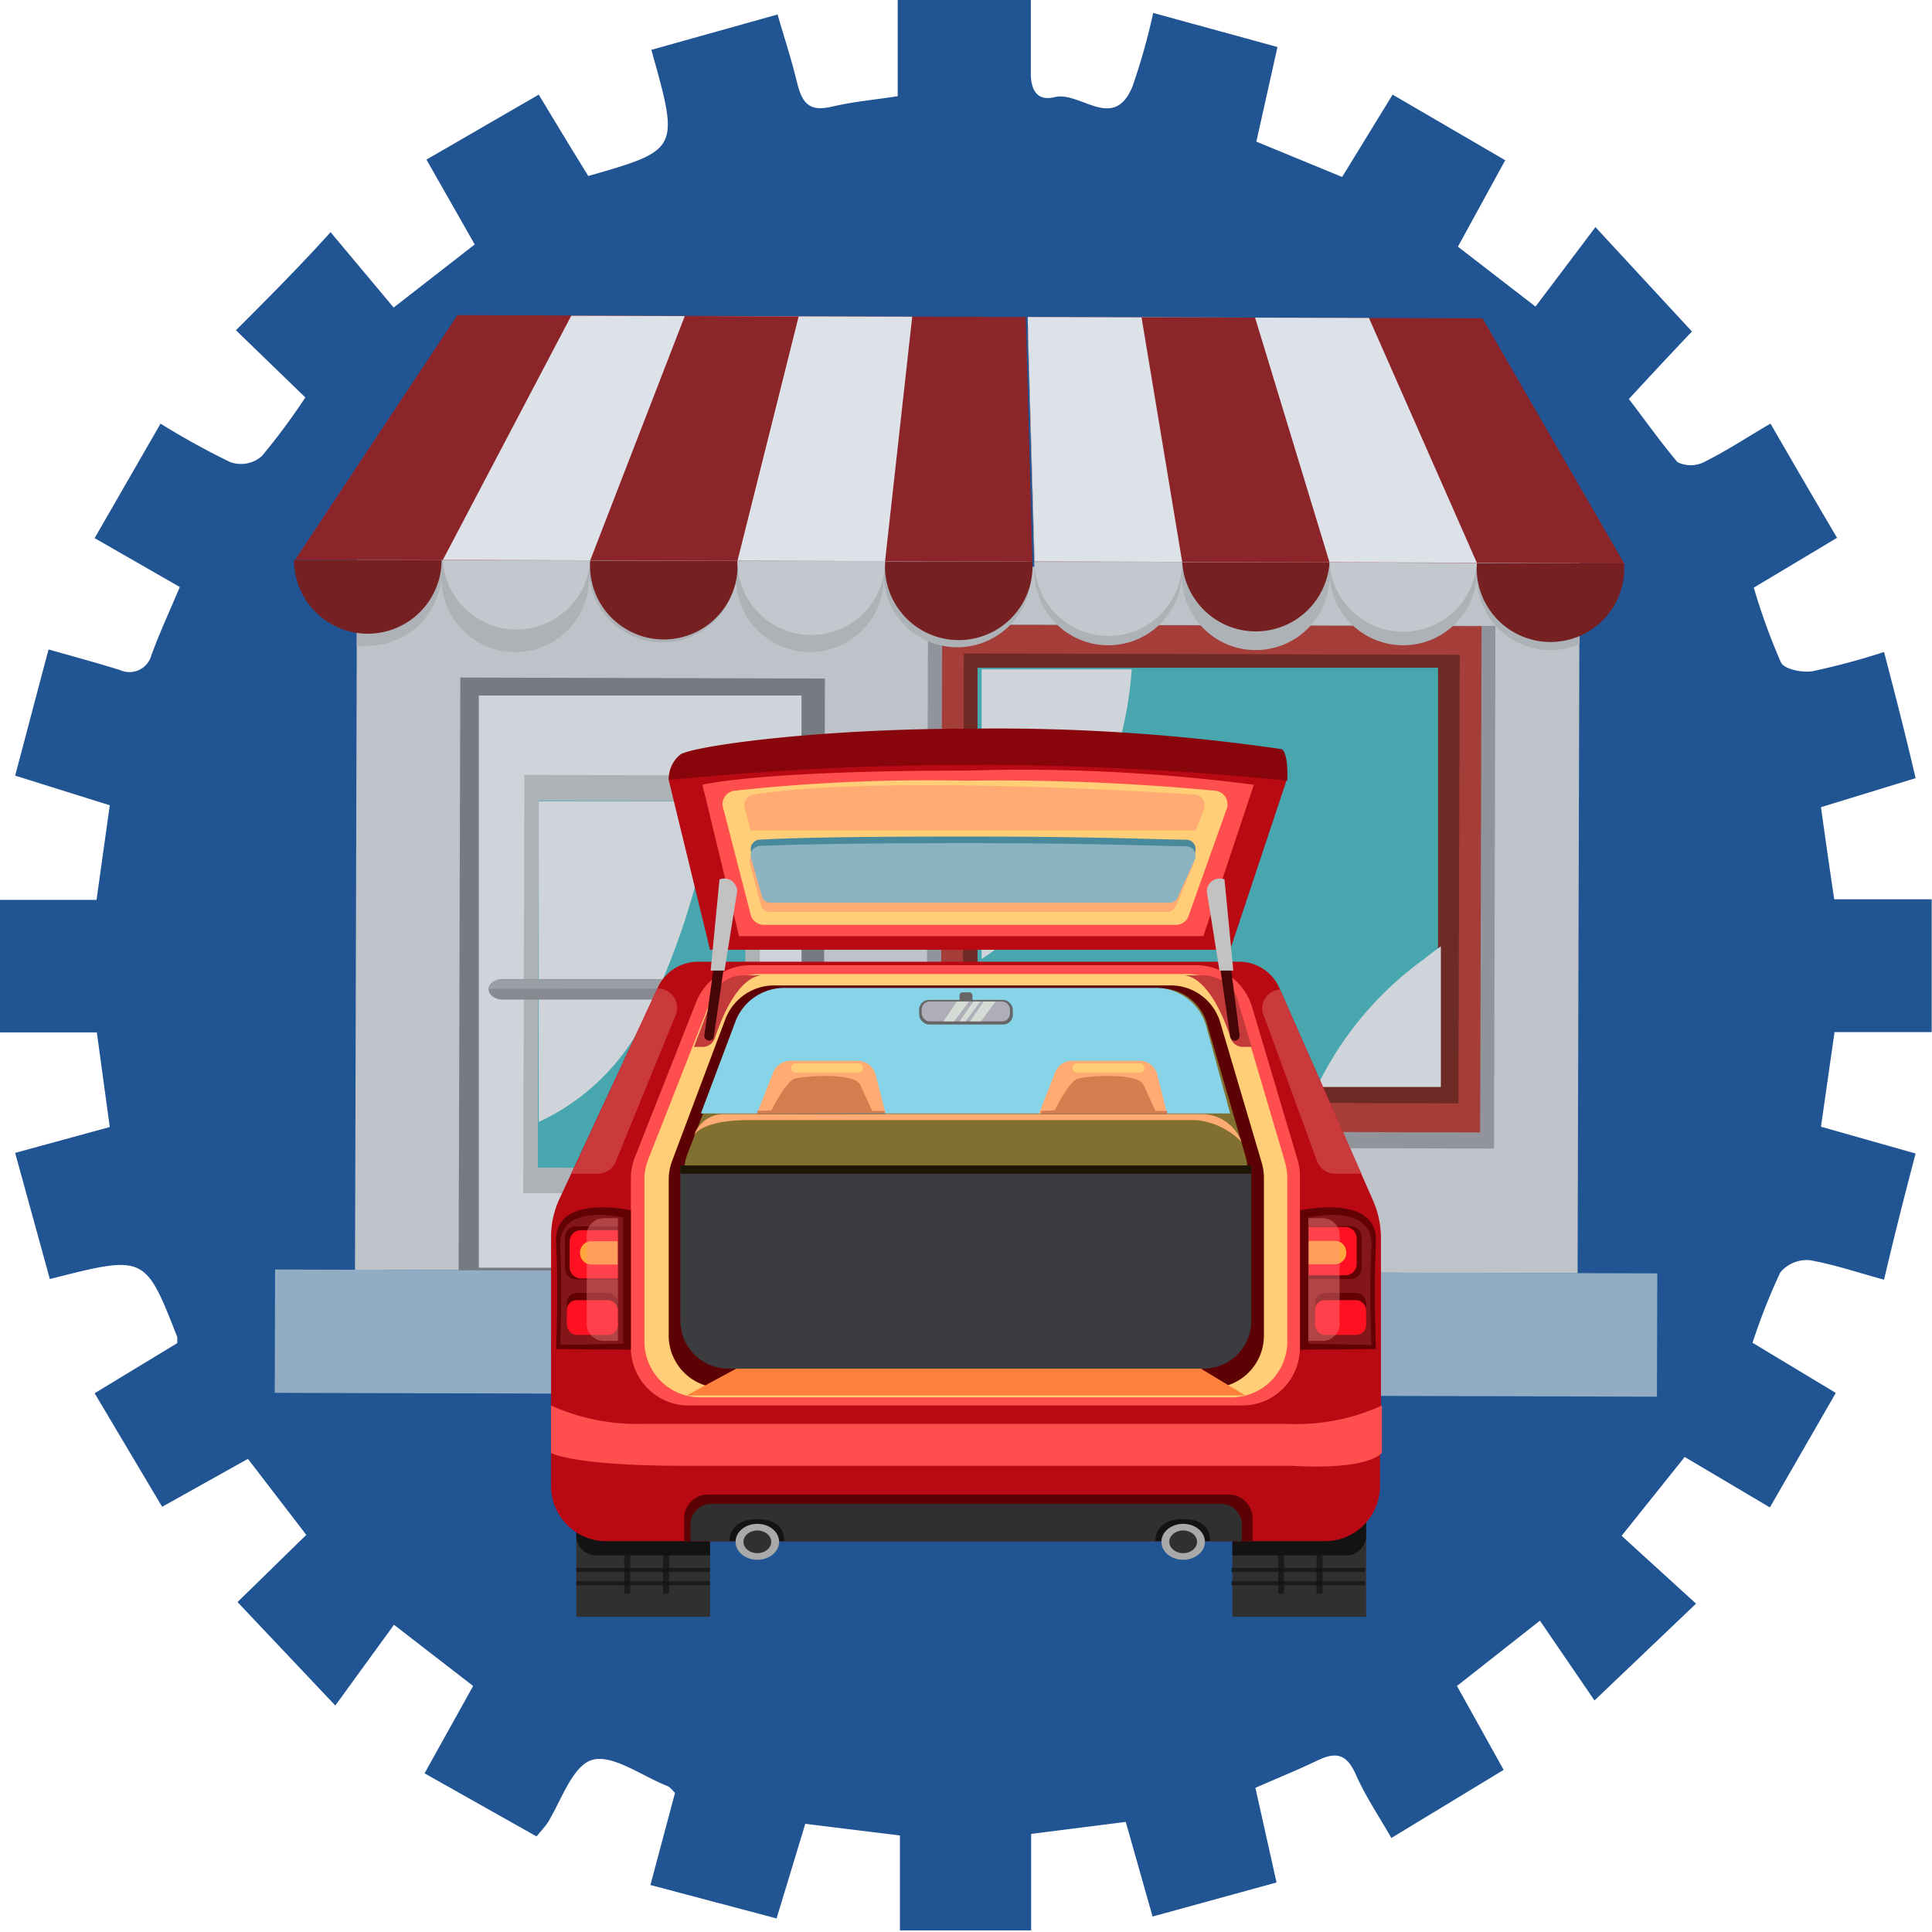 <svg xmlns="http://www.w3.org/2000/svg" viewBox="0 0 61.25 61.25"><g style="isolation:isolate"><g id="Capa_1" data-name="Capa 1"><path d="M55.56,42.57l2.64,1.59-2.09,3.63-2.7-1.6-2,2.5,2.36,2.15-3.22,3.07-1.73-2.53-2.63,2.07,1.48,2.66-3.56,2.16c-.41-.72-.82-1.32-1.12-2s-.64-.74-1.24-.45-1.27.56-1.95.86l.67,3-3.93,1.08-.85-3-3,.38v3.06H28.53V58.19l-3-.37-.91,3-4-1.06.78-2.92c-.1-.1-.16-.19-.25-.22-.8-.32-1.72-1-2.36-.83s-1,1.31-1.43,2c-.09.13-.2.25-.35.43l-3.55-2L15,53.45l-2.51-1.94-1.86,2.56L7.53,50.79l2.18-2.13L7.86,46.25,5.14,47.77,3,44.17l2.62-1.59c0-.13,0-.16,0-.19C4.6,39.78,4.6,39.78,1.58,40.55l-1.1-4,3-.82-.41-3H0V28.53H3.06l.42-3-3-.94c.36-1.35.69-2.62,1.06-4,.82.23,1.54.43,2.26.65a.72.72,0,0,0,1-.47c.26-.71.58-1.4.9-2.16L3,17.06l2.09-3.63A23.71,23.71,0,0,0,7.3,14.65a1,1,0,0,0,1-.19A20.21,20.21,0,0,0,9.68,12.6l-2.2-2.13c1-1,2-2,3-3.11l2,2.39,2.57-2L13.52,5.06,17.08,3c.53.88,1.05,1.74,1.57,2.58,2.89-.83,2.89-.83,2-4l4-1.12c.23.78.45,1.46.62,2.16s.42.92,1.11.76,1.3-.21,2.08-.33V0h4.22c0,.76,0,1.55,0,2.33,0,.56.23.88.75.75.82-.2,1.87,1.11,2.47-.33A20.29,20.29,0,0,0,36.56.41L40.5,1.49l-.67,3,2.72,1.12L44.15,3l3.57,2.08-1.5,2.74,2.46,1.9,1.9-2.52,3.06,3.31c-.62.65-1.29,1.37-2,2.14.5.65,1,1.36,1.54,2a.94.94,0,0,0,.84,0c.71-.35,1.37-.79,2.11-1.22.71,1.23,1.39,2.4,2.11,3.62l-2.64,1.58A20.09,20.09,0,0,0,56.46,21c.11.22.67.33,1,.28a22.73,22.73,0,0,0,2.27-.61c.36,1.38.69,2.66,1,4l-3,.92c.14,1,.27,1.92.42,2.92h3.09v4.21H58.16l-.43,3,3,.85c-.36,1.37-.69,2.67-1,4-.85-.23-1.6-.49-2.37-.62a1.1,1.1,0,0,0-.92.39A19.8,19.8,0,0,0,55.56,42.57Z" style="fill:#205493"/><g style="opacity:0.9"><rect x="19.48" y="9.76" width="22.35" height="38.76" transform="translate(1.44 59.71) rotate(-89.84)" style="fill:#cfcfcf"/><rect x="28.67" y="20.36" width="3.91" height="43.82" transform="translate(-11.73 72.77) rotate(-89.84)" style="fill:#9fb7c9"/><rect x="10.95" y="25.11" width="18.79" height="11.56" transform="translate(-10.6 51.15) rotate(-89.84)" style="fill:gray"/><rect x="11.28" y="26.1" width="18.14" height="10.23" transform="matrix(0, -1, 1, 0, -10.92, 51.47)" style="fill:#e2e2e2"/><rect x="13.72" y="27.47" width="13.26" height="7.48" transform="translate(-10.92 51.47) rotate(-89.84)" style="fill:#bcbcbb"/><rect x="14.53" y="27.93" width="11.64" height="6.56" transform="translate(-10.92 51.47) rotate(-89.84)" style="fill:#4bafb1"/><path d="M20.56,32.05a23.07,23.07,0,0,0,1.7-4.85q.21-.89.39-1.8l-5.57,0,0,10.17A7.08,7.08,0,0,0,20.56,32.05Z" style="fill:#e2e2e2;mix-blend-mode:multiply"/><path d="M22,37h1.6V34.58A7.25,7.25,0,0,0,22,37Z" style="fill:#e2e2e2;mix-blend-mode:multiply"/><rect x="23.73" y="31.79" width="2.22" height="0.91" transform="translate(-7.48 57) rotate(-89.84)" style="fill:#bcbcbb"/><path d="M25.2,31.37a.39.39,0,0,1-.44.32l-8.83,0c-.24,0-.44-.15-.44-.33h0c0-.17.2-.32.45-.32l8.82,0c.25,0,.44.14.44.32Z" style="fill:#929191"/><path d="M25.2,31.34a.41.41,0,0,0-.44-.29l-8.82,0a.4.4,0,0,0-.44.3Z" style="fill:#a7a7a7"/><rect x="30.11" y="19.11" width="16.57" height="17.99" transform="translate(10.18 66.42) rotate(-89.84)" style="fill:#9d9c9c"/><rect x="30.37" y="19.3" width="16.05" height="17.1" transform="translate(10.44 66.17) rotate(-89.84)" style="fill:#b43b30"/><rect x="31.29" y="19.99" width="14.22" height="15.72" transform="translate(10.44 66.17) rotate(-89.84)" style="fill:#772619"/><rect x="31.8" y="20.55" width="13.2" height="14.6" transform="matrix(0, -1, 1, 0, 10.44, 66.17)" style="fill:#4bafb1"/><path d="M35.28,24.22a12.22,12.22,0,0,0,.6-3H31.12l0,9.18C33.29,29.08,34.77,25.74,35.28,24.22Z" style="fill:#e2e2e2;mix-blend-mode:multiply"/><path d="M45.14,30.41a10.69,10.69,0,0,0-3.39,4.05h3.93V30C45.49,30.14,45.3,30.28,45.14,30.41Z" style="fill:#e2e2e2;mix-blend-mode:multiply"/><g style="mix-blend-mode:multiply"><path d="M32.52,10.47l-18-.05-3.21,4.84,0,5.21a3,3,0,0,0,.42,0A2.35,2.35,0,0,0,14,18.18a2.34,2.34,0,1,0,4.67,0,2.34,2.34,0,0,0,4.67,0,2.34,2.34,0,1,0,4.67,0,2.34,2.34,0,0,0,4.68,0Z" style="fill:#bcbcbb"/><path d="M50.09,15.85,47,10.51l-14.42,0,.22,7.76a2.34,2.34,0,0,0,4.67,0,2.34,2.34,0,0,0,4.68,0,2.34,2.34,0,0,0,4.67,0,2.33,2.33,0,0,0,2.33,2.34,2.24,2.24,0,0,0,.93-.19Z" style="fill:#bcbcbb"/></g><path d="M14,17.75a2.34,2.34,0,0,1-4.68,0" style="fill:#801b16"/><path d="M18.71,17.77a2.34,2.34,0,0,1-4.67,0" style="fill:#d5d5d5"/><path d="M23.38,17.78a2.34,2.34,0,1,1-4.67,0" style="fill:#801b16"/><path d="M32.73,17.8a2.34,2.34,0,1,1-4.67,0" style="fill:#801b16"/><path d="M28.06,17.79a2.34,2.34,0,0,1-4.68,0" style="fill:#d5d5d5"/><path d="M37.48,17.82a2.34,2.34,0,1,1-4.68,0" style="fill:#d5d5d5"/><path d="M42.15,17.83a2.34,2.34,0,0,1-4.67,0" style="fill:#801b16"/><path d="M51.49,17.86a2.34,2.34,0,1,1-4.67,0" style="fill:#801b16"/><path d="M46.82,17.84a2.34,2.34,0,0,1-4.67,0" style="fill:#d5d5d5"/><polygon points="14.5 9.99 32.52 10.05 32.73 17.8 9.36 17.74 14.5 9.99" style="fill:#98201f"/><polygon points="18.11 10.01 28.92 10.04 28.06 17.79 14.04 17.75 18.11 10.01" style="fill:#f2f2f2"/><polygon points="21.71 10.02 25.32 10.03 23.38 17.78 18.71 17.77 21.71 10.02" style="fill:#98201f"/><polygon points="32.58 10.05 47 10.09 51.49 17.86 32.8 17.8 32.58 10.05" style="fill:#98201f"/><polygon points="32.58 10.05 43.4 10.08 46.82 17.84 32.8 17.8 32.58 10.05" style="fill:#f2f2f2"/><polygon points="36.19 10.06 39.79 10.07 42.15 17.83 37.48 17.82 36.19 10.06" style="fill:#98201f"/></g><rect x="18.27" y="46.47" width="4.24" height="4.79" style="fill:#303030"/><path d="M18.27,47.38h4.24a0,0,0,0,1,0,0v1.93a0,0,0,0,1,0,0H18.9a.63.63,0,0,1-.63-.63v-1.3A0,0,0,0,1,18.27,47.38Z" style="fill:#131313"/><rect x="39.07" y="46.47" width="4.24" height="4.79" style="fill:#303030"/><path d="M39.69,47.38h3.62a0,0,0,0,1,0,0v1.93a0,0,0,0,1,0,0H39.07a0,0,0,0,1,0,0V48A.63.63,0,0,1,39.69,47.38Z" transform="translate(82.38 96.69) rotate(180)" style="fill:#131313"/><path d="M40.58,31.37a1.39,1.39,0,0,0-1.3-.88H22.13a1.4,1.4,0,0,0-1.29.85L17.74,38a2.86,2.86,0,0,0-.27,1.22v5.88H43.78V39.23a3,3,0,0,0-.25-1.17Z" style="fill:#b90a14"/><path d="M39.37,44.56H21.89A1.84,1.84,0,0,1,20,42.75V37.36a1.82,1.82,0,0,1,.12-.65l1.95-4.94a1.85,1.85,0,0,1,1.73-1.17H37.91a1.85,1.85,0,0,1,1.78,1.31l1.45,4.87a1.68,1.68,0,0,1,.07.5v5.47A1.83,1.83,0,0,1,39.37,44.56Z" style="fill:#ff4e4e"/><path d="M39,44.3H22.22a1.77,1.77,0,0,1-1.79-1.74V37.38a1.67,1.67,0,0,1,.12-.62L22.42,32a1.8,1.8,0,0,1,1.67-1.12H37.63a1.78,1.78,0,0,1,1.72,1.26l1.38,4.67a2,2,0,0,1,.08.48v5.26A1.77,1.77,0,0,1,39,44.3Z" style="fill:#ffce76"/><path d="M38.39,44H22.86A1.66,1.66,0,0,1,21.2,42.3V37.39a1.71,1.71,0,0,1,.11-.59L23,32.3a1.66,1.66,0,0,1,1.54-1.06H37.1a1.64,1.64,0,0,1,1.59,1.19L40,36.86a1.77,1.77,0,0,1,.07.46v5A1.66,1.66,0,0,1,38.39,44Z" style="fill:#5d0204"/><path d="M38,43.39H23.26a1.57,1.57,0,0,1-1.57-1.57V37.16a1.54,1.54,0,0,1,.1-.56l1.64-4.27a1.57,1.57,0,0,1,1.47-1H36.77a1.55,1.55,0,0,1,1.5,1.14l1.22,4.2a1.59,1.59,0,0,1,.06.43v4.73A1.57,1.57,0,0,1,38,43.39Z" style="fill:#827031"/><path d="M17.47,44.56v2.55a1.75,1.75,0,0,0,1.75,1.75H42a1.75,1.75,0,0,0,1.75-1.75V44.56Z" style="fill:#b90a14"/><path d="M22.22,35.3H39l-.76-2.78a1.66,1.66,0,0,0-1.6-1.2H24.89a1.66,1.66,0,0,0-1.55,1Z" style="fill:#87d3e8"/><path d="M41.22,42.79V38.37s2.47-.55,2.4,1,0,3.4,0,3.4Z" style="fill:#620205"/><path d="M41.48,42.6v-4s2.08-.5,2,.93,0,3.11,0,3.11Z" style="fill:#831618"/><path d="M20,42.79V38.37s-2.44-.55-2.37,1,0,3.4,0,3.4Z" style="fill:#620205"/><path d="M19.76,42.6v-4s-2.08-.5-2,.93,0,3.11,0,3.11Z" style="fill:#831618"/><rect x="17.97" y="40.99" width="1.62" height="1.1" rx="0.31" style="fill:#620205"/><rect x="41.69" y="40.99" width="1.62" height="1.1" rx="0.31" style="fill:#620205"/><rect x="17.97" y="41.22" width="1.62" height="1.1" rx="0.31" style="fill:#ff1121"/><path d="M18.27,38.88h1.32a0,0,0,0,1,0,0v1.68a0,0,0,0,1,0,0H18.27a.36.36,0,0,1-.36-.36v-1A.36.36,0,0,1,18.27,38.88Z" style="fill:#620205"/><path d="M41.84,38.88h1.32a0,0,0,0,1,0,0v1.68a0,0,0,0,1,0,0H41.84a.36.36,0,0,1-.36-.36v-1A.36.36,0,0,1,41.84,38.88Z" transform="translate(84.65 79.43) rotate(180)" style="fill:#620205"/><path d="M18.42,39h1.17a0,0,0,0,1,0,0v1.53a0,0,0,0,1,0,0H18.42a.36.36,0,0,1-.36-.36v-.8A.36.36,0,0,1,18.42,39Z" style="fill:#ff1121"/><path d="M18.75,39.35h.83a0,0,0,0,1,0,0v.74a0,0,0,0,1,0,0h-.83a.36.36,0,0,1-.36-.36v0A.36.36,0,0,1,18.75,39.35Z" style="fill:#ffa63d"/><rect x="30.42" y="31.46" width="0.41" height="0.45" rx="0.1" style="fill:#666"/><rect x="41.69" y="41.22" width="1.62" height="1.1" rx="0.31" style="fill:#ff1121"/><path d="M21.57,36.95h18.1a0,0,0,0,1,0,0v4.92a1.52,1.52,0,0,1-1.52,1.52H23.09a1.52,1.52,0,0,1-1.52-1.52V36.95A0,0,0,0,1,21.57,36.95Z" style="fill:#3a3c40"/><path d="M17.47,46.06s.65.41,4.22.41H41s2.23.17,2.81-.41v-1.5a6.57,6.57,0,0,1-3.05.58H20.36a6.64,6.64,0,0,1-2.89-.58Z" style="fill:#ff4e4e"/><polygon points="21.77 44.24 23.34 43.39 38.07 43.39 39.48 44.24 21.77 44.24" style="fill:#ff813b"/><path d="M24,35.3,24.51,34a.6.6,0,0,1,.55-.37h2.12a.6.6,0,0,1,.58.44l.31,1.21Z" style="fill:#ffab73"/><path d="M32.94,35.3,33.45,34a.58.58,0,0,1,.54-.37h2.13a.58.58,0,0,1,.57.44L37,35.3Z" style="fill:#ffab73"/><rect x="29.14" y="31.7" width="2.97" height="0.78" rx="0.31" style="fill:#666"/><rect x="29.22" y="31.75" width="2.8" height="0.63" rx="0.25" style="fill:#aeadb8"/><path d="M27.22,34h-2a.14.14,0,0,1-.14-.14h0a.15.15,0,0,1,.14-.15h2a.15.15,0,0,1,.14.15h0A.14.14,0,0,1,27.22,34Z" style="fill:#ffce76"/><path d="M36.14,34h-2a.14.14,0,0,1-.14-.14h0a.15.15,0,0,1,.14-.15h2a.15.15,0,0,1,.14.15h0A.14.14,0,0,1,36.14,34Z" style="fill:#ffce76"/><rect x="21.57" y="36.95" width="18.1" height="0.26" style="fill:#1f1505"/><path d="M21.2,24.73l1.31,5.38H39l1.79-5.38s-2.58-.5-10.19-.5S21.2,24.73,21.2,24.73Z" style="fill:#b90a14"/><path d="M22.27,24.88l1.16,4.8H38.15l1.6-4.8a56.67,56.67,0,0,0-9.09-.45C24,24.43,22.27,24.88,22.27,24.88Z" style="fill:#ff4e4e"/><path d="M22.91,25.55,23.8,29a.43.43,0,0,0,.41.32H37.28a.42.42,0,0,0,.4-.28l1.21-3.4a.43.43,0,0,0-.35-.57,72.72,72.72,0,0,0-7.93-.32,56.77,56.77,0,0,0-7.34.32A.43.43,0,0,0,22.91,25.55Z" style="fill:#ffce76"/><path d="M23.78,27.41l.34,1.27a.3.3,0,0,0,.29.23H37a.31.31,0,0,0,.28-.18l.53-1.27A.31.31,0,0,0,37.6,27c-.78,0-2.73-.11-7-.11s-5.89.07-6.55.11A.31.31,0,0,0,23.78,27.41Z" style="fill:#ffab73"/><path d="M23.81,27l.34,1.2a.29.29,0,0,0,.28.21H37.07a.29.29,0,0,0,.27-.17l.54-1.2a.3.3,0,0,0-.26-.42c-.77,0-2.72-.1-7-.1s-5.88.06-6.54.1A.3.3,0,0,0,23.81,27Z" style="fill:#48899c"/><path d="M23.81,27.2l.34,1.2a.29.29,0,0,0,.28.22H37.07a.28.28,0,0,0,.27-.18l.54-1.19a.3.3,0,0,0-.26-.42c-.77,0-2.72-.1-7-.1s-5.88.06-6.54.09A.3.3,0,0,0,23.81,27.2Z" style="fill:#8bb4c0"/><path d="M21.2,24.73a1,1,0,0,1,.37-.81c.39-.26,4.24-.82,9.26-.82a62.67,62.67,0,0,1,9.8.65c.23.13.18,1,.18,1A98.21,98.21,0,0,0,21.2,24.73Z" style="fill:#89050c"/><path d="M22,36s.19-.49,1.75-.49H37.91a2.33,2.33,0,0,1,1.45.69v0a1.35,1.35,0,0,0-1.26-.88H23A1,1,0,0,0,22,36Z" style="fill:#ffab73"/><polygon points="30.34 31.75 29.91 32.38 30.25 32.38 30.72 31.75 30.34 31.75" style="fill:#d5dcd6"/><polygon points="30.86 31.75 30.42 32.38 30.61 32.38 31.08 31.75 30.86 31.75" style="fill:#d5dcd6"/><polygon points="31.19 31.75 30.75 32.38 31.1 32.38 31.56 31.75 31.19 31.75" style="fill:#d5dcd6"/><path d="M21.69,48.86v-.68a.76.76,0,0,1,.71-.8H39a.76.76,0,0,1,.71.8v.68Z" style="fill:#5d0204"/><path d="M21.89,48.86v-.54a.66.66,0,0,1,.69-.64h16.1a.66.66,0,0,1,.69.64v.54Z" style="fill:#303030"/><path d="M24.46,35.2s.44-.91.73-1,1.89-.21,2.08.19.38.83.38.83h.4l0,.1H24l0-.1Z" style="fill:#83210a;opacity:0.33"/><path d="M33.44,35.2s.44-.91.72-1,1.89-.21,2.09.19l.38.83H37l0,.1H33l0-.1Z" style="fill:#83210a;opacity:0.33"/><path d="M23.6,25.59l.2.74H37.91l.26-.67a.35.35,0,0,0-.3-.47c-2-.13-10.14-.6-14,0A.34.34,0,0,0,23.6,25.59Z" style="fill:#ffab73"/><path d="M36.63,48.86s-.06-.7.88-.7.85.7.85.7Z" style="fill:#131313"/><ellipse cx="37.51" cy="48.88" rx="0.69" ry="0.57" style="fill:#a9a9a9"/><ellipse cx="37.51" cy="48.88" rx="0.44" ry="0.36" style="fill:#303030"/><path d="M23.13,48.86s-.06-.7.88-.7.85.7.85.7Z" style="fill:#131313"/><ellipse cx="24.01" cy="48.88" rx="0.69" ry="0.57" style="fill:#a9a9a9"/><ellipse cx="24.01" cy="48.88" rx="0.44" ry="0.36" style="fill:#303030"/><rect x="40.52" y="48.97" width="0.19" height="1.56" style="fill:#131313;opacity:0.7"/><rect x="41.74" y="48.97" width="0.19" height="1.56" style="fill:#131313;opacity:0.7"/><rect x="19.79" y="48.97" width="0.19" height="1.56" style="fill:#131313;opacity:0.7"/><rect x="21.02" y="48.97" width="0.19" height="1.56" style="fill:#131313;opacity:0.7"/><rect x="18.27" y="49.71" width="4.24" height="0.13" style="fill:#131313;opacity:0.7"/><rect x="18.27" y="50.13" width="4.24" height="0.13" style="fill:#131313;opacity:0.7"/><path d="M22,33.19h.28a.41.41,0,0,0,.38-.27c.19-.58.7-1.9,1.47-2h-.57a1,1,0,0,0-.95.66Z" style="fill:#c43939"/><path d="M39.68,33.19H39.4a.4.4,0,0,1-.38-.27c-.19-.58-.7-1.9-1.47-2h.57a1.2,1.2,0,0,1,1.08.66Z" style="fill:#c43939"/><rect x="39.04" y="49.71" width="4.24" height="0.13" style="fill:#131313;opacity:0.7"/><rect x="39.04" y="50.13" width="4.24" height="0.13" style="fill:#131313;opacity:0.7"/><path d="M19.59,42.51h-.45A.54.54,0,0,1,18.6,42V39.16a.54.54,0,0,1,.54-.54h.45Z" style="fill:#ff9092;opacity:0.38"/><path d="M41.84,39H43a0,0,0,0,1,0,0v1.53a0,0,0,0,1,0,0H41.84a.36.36,0,0,1-.36-.36v-.8A.36.36,0,0,1,41.84,39Z" transform="translate(84.49 79.43) rotate(180)" style="fill:#ff1121"/><path d="M41.84,39.35h.83a0,0,0,0,1,0,0v.74a0,0,0,0,1,0,0h-.83a.36.36,0,0,1-.36-.36v0A.36.36,0,0,1,41.84,39.35Z" transform="translate(84.16 79.43) rotate(180)" style="fill:#ffa63d"/><path d="M41.48,42.51h.45a.54.54,0,0,0,.54-.54V39.16a.54.54,0,0,0-.54-.54h-.45Z" style="fill:#ff9092;opacity:0.38"/><path d="M21.42,32.18l-1.9,4.65a.61.61,0,0,1-.56.38h-.84l2.72-5.87h0A.61.61,0,0,1,21.42,32.18Z" style="fill:#ca393c"/><path d="M40.09,32.26l1.67,4.57a.61.61,0,0,0,.57.38h.83l-2.58-5.84A.6.6,0,0,0,40.09,32.26Z" style="fill:#ca393c"/><path d="M38.35,28.38,39,32.86a.15.15,0,0,0,.12.13h0a.16.16,0,0,0,.18-.17l-.63-4.88Z" style="fill:#450607"/><path d="M38.82,27.88l.28,2.89-.44,0-.4-2.51A.41.41,0,0,1,38.82,27.88Z" style="fill:#c2c2c2"/><path d="M23.28,28.38l-.65,4.48a.15.15,0,0,1-.12.13h0a.16.16,0,0,1-.18-.17L23,27.94Z" style="fill:#450607"/><path d="M22.81,27.88l-.28,2.89.44,0,.4-2.51A.41.41,0,0,0,22.81,27.88Z" style="fill:#c2c2c2"/></g></g></svg>